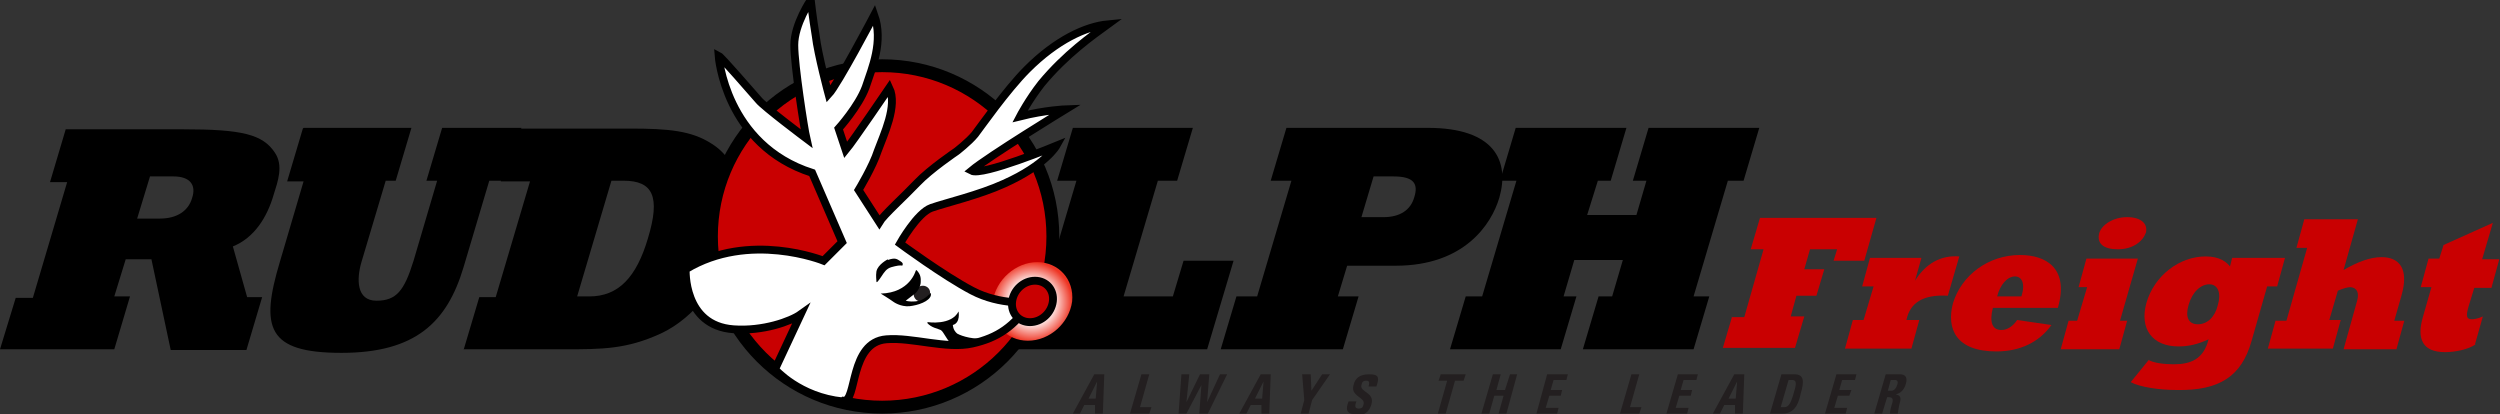 <?xml version="1.0" encoding="UTF-8"?>
<svg id="Layer_1" data-name="Layer 1" xmlns="http://www.w3.org/2000/svg" xmlns:xlink="http://www.w3.org/1999/xlink" version="1.1" viewBox="0 0 350 58">
  <rect x="0" y="0" width="350" height="58" fill="#333333" stroke="none"/>
  <defs>
    <style>
      .cls-1 {
        stroke-width: 1.8px;
      }

      .cls-1, .cls-2, .cls-3 {
        stroke: #000;
      }

      .cls-1, .cls-4, .cls-3 {
        fill: #c90001;
      }

      .cls-5 {
        fill: url(#radial-gradient);
      }

      .cls-5, .cls-6, .cls-4, .cls-7, .cls-8 {
        stroke-width: 0px;
      }

      .cls-6 {
        fill: #000;
      }

      .cls-2, .cls-3 {
        stroke-width: 1.1px;
      }

      .cls-2, .cls-7 {
        fill: #fff;
      }

      .cls-8 {
        fill: #231f20;
      }
    </style>
    <radialGradient id="radial-gradient" cx="144.5" cy="16.6" fx="144.5" fy="16.6" r="5.6" gradientTransform="translate(0 58.9) scale(1 -1)" gradientUnits="userSpaceOnUse">
      <stop offset=".5" stop-color="#fff"/>
      <stop offset="1" stop-color="#ee3524"/>
    </radialGradient>
  </defs>
  <g>
    <path class="cls-4" d="M242.4,44.4h1.8s2.7-9.5,2.7-9.5h-1.8s1.3-4.4,1.3-4.4h16.3s-1.7,6-1.7,6h-4.3s.5-1.6.5-1.6h-3.8s-.8,2.8-.8,2.8h2.8s-1.1,3.7-1.1,3.7h-2.8s-.8,2.9-.8,2.9h1.9s-1.3,4.4-1.3,4.4h-10.1s1.3-4.4,1.3-4.4h0Z"/>
    <path class="cls-4" d="M259.3,44.8h1.6s1.4-4.7,1.4-4.7h-1.6s1.1-4,1.1-4h7.2s-.9,3.2-.9,3.2h0c1.5-2.4,3.6-3.6,6.2-3.4l-1.6,5.5c-3.5-.2-5.3,1-5.8,3.4h1.8s-1.1,4-1.1,4h-9.3s1.1-4,1.1-4h0Z"/>
    <path class="cls-4" d="M287.2,45.5c-1.7,2.4-4.4,3.7-7.7,3.7-5.7,0-7-3.2-6.1-6.7,1.2-4,5-6.8,9.4-6.8,3.7,0,6.9,1.9,5.3,7.4h-9.1c-.5,2-.1,3.1,1.2,3.1.8,0,1.6-.5,2.2-1.4,0,0,4.8.7,4.8.7ZM282.1,38.7c-1.1,0-2.1,1.2-2.5,2.8h3.4c.6-1.9,0-2.8-.9-2.8Z"/>
    <path class="cls-4" d="M289.6,44.9h1.2s1.4-4.7,1.4-4.7h-1.2s1.1-4,1.1-4h7.2s-2.5,8.7-2.5,8.7h1s-1.1,4-1.1,4h-8.2s1.1-4,1.1-4h0ZM300.4,32.6c-.4,1.2-1.8,2.3-3.9,2.3-2,0-3-.8-2.6-2.3.4-1.2,2-2.2,3.9-2.2,1.9,0,3,.9,2.6,2.3Z"/>
    <path class="cls-4" d="M300.8,50.4c.7.4,2.1.6,3.5.6,2.4,0,4.2-.7,4.9-3.5-1.5.7-2.8,1-4.2,1-3.7,0-5.5-2.5-4.5-6.1,1.1-3.8,4.6-6.5,8.3-6.5,2.1,0,3,.9,3.4,1.4l.3-1.2h7.4s-1.1,4-1.1,4h-1.4s-2.2,7.7-2.2,7.7c-1.4,4.9-4.5,6.9-10.4,6.8-2.5,0-5.2-.4-6.5-1.1l2.6-3.2h0ZM307.7,45.4c1.3,0,2.4-1,2.8-2.7.5-1.7,0-2.9-1.2-2.9-1.2,0-2.4,1.1-2.9,2.9-.5,1.7,0,2.7,1.3,2.7Z"/>
    <path class="cls-4" d="M318.6,44.9h1.5s2.9-10.2,2.9-10.2h-1.5s1.1-4,1.1-4h7.5s-2,7.1-2,7.1c1.9-1.1,3.7-1.8,5.3-1.8,2.5,0,3.9,1.6,2.8,5.4l-1,3.5h1.4s-1.1,4-1.1,4h-7.4s1.9-6.8,1.9-6.8c.3-1.1,0-1.8-.9-1.9-.5,0-1.1.2-1.8.5l-1.2,4.1h1.6s-1.1,4-1.1,4h-9.1s1.1-4,1.1-4Z"/>
    <path class="cls-4" d="M346.6,48.2c-1,.7-2.8,1.1-4.3,1.1-3.1,0-4-1.8-3.1-4.9l1.2-4.2h-1.5s1.1-4,1.1-4h1.5s.6-1.9.6-1.9l6.9-3.1-1.5,5.1h2.4s-1.1,4-1.1,4h-2.4s-.8,2.6-.8,2.6c-.4,1.4-.3,1.8.5,1.8.4,0,1.1-.2,1.5-.4l-1.1,3.9h0Z"/>
  </g>
  <path class="cls-7" d="M123,35.1c-1,0-1.8-.8-1.8-1.8s.8-1.8,1.8-1.8,1.8.8,1.8,1.8-.8,1.8-1.8,1.8"/>
  <path class="cls-6" d="M19.2,30.6l1.8-5.9h3.3c2.3,0,3.2,1.2,2.6,3-.5,1.8-2.1,2.9-4.5,2.9,0,0-3.2,0-3.2,0ZM0,48.9h16l2.2-7.4h-2.2l1.6-5.2h3.6l2.7,12.7h10.6l2.2-7.4h-2.1l-2-7.1c3-1.2,4.8-4.1,5.7-7.2.6-1.9,1.4-4.1.2-5.9-1.7-2.6-4.6-3.3-12.9-3.3H9.2l-2.2,7.4h2.4l-4.8,16.2h-2.4L0,48.9h0Z"/>
  <path class="cls-6" d="M42.5,17.9h15.1l-2.2,7.4h-1.4l-3.4,11.4c-.7,2.4-.7,5.4,2.1,5.4s3.9-1.4,5.2-5.6l3.3-11.2h-1.5l2.2-7.4h11.1l-2.2,7.4h-2.3l-3.6,12.1c-2.3,7.7-6.7,12-17.1,12s-11.4-3.5-8.6-12.8l3.3-11.2h-2.3l2.2-7.4h0Z"/>
  <path class="cls-6" d="M80.8,41.5l4.8-16.2h1.7c4.1,0,5.2,2.2,3.4,8.1-1.6,5.4-4.1,8.1-8.2,8.1h-1.7ZM64.9,48.9h14.1c5.3,0,8.7,0,13.5-2.2,4.8-2.2,8.9-7.7,10.5-13.1,1.6-5.4.8-10.9-3.4-13.5-2.8-1.8-6-2.1-11.4-2.1h-15.9l-2.2,7.4h4.1l-4.8,16.2h-2.3l-2.2,7.4h0Z"/>
  <polygon class="cls-6" points="143.2 41.5 145.9 41.5 150.7 25.3 148 25.3 150.2 17.9 167 17.9 164.8 25.3 162.1 25.3 157.3 41.5 164.2 41.5 165.7 36.5 172.7 36.5 169 48.9 141 48.9 143.2 41.5 143.2 41.5"/>
  <path class="cls-6" d="M190.6,30.4l1.7-5.7h2.8c2.8,0,3.5,1,2.9,2.9-.5,1.8-2,2.8-4.3,2.8,0,0-3.1,0-3.1,0ZM170.8,48.9h17.2l2.2-7.4h-2.9l1.3-4.3h6.8c9.6,0,13.4-5.8,14.5-9.5,1.5-5.2-.7-9.8-10-9.8h-19.8l-2.2,7.4h2.9l-4.8,16.2h-2.9l-2.2,7.4h0Z"/>
  <polygon class="cls-6" points="205.2 41.5 207.5 41.5 212.3 25.3 210 25.3 212.2 17.9 227.7 17.9 225.5 25.3 223.7 25.3 222.2 30.1 229.1 30.1 230.5 25.3 228.6 25.3 230.8 17.9 246.3 17.9 244.1 25.3 241.9 25.3 237.1 41.5 239.3 41.5 237.1 48.9 221.6 48.9 223.8 41.5 225.7 41.5 227.2 36.4 220.4 36.4 218.9 41.5 220.7 41.5 218.5 48.9 203 48.9 205.2 41.5 205.2 41.5"/>
  <path class="cls-8" d="M153.4,55.8h-1l1.2-2.4h0l-.2,2.4h0ZM151.2,57.9l.6-1.2h1.5v1.2c0,0,1.1,0,1.1,0l.2-5.5h-1.4l-3,5.5h1.1,0Z"/>
  <polygon class="cls-8" points="158.2 57.9 159.8 52.4 160.9 52.4 159.6 57 161.2 57 160.9 57.9 158.2 57.9 158.2 57.9"/>
  <polygon class="cls-8" points="165.4 52.4 166.5 52.4 166.1 56.3 166.1 56.3 168 52.4 169.3 52.4 169 56.3 169 56.3 170.8 52.4 171.8 52.4 169.1 57.9 167.9 57.9 168.2 53.9 168.2 53.9 166.1 57.9 165 57.9 165.4 52.4 165.4 52.4"/>
  <path class="cls-8" d="M176.7,55.8h-1l1.2-2.4h0l-.2,2.4h0ZM174.5,57.9l.6-1.2h1.5v1.2c0,0,1.1,0,1.1,0l.2-5.5h-1.4l-3,5.5s1.1,0,1.1,0Z"/>
  <polygon class="cls-8" points="182.6 56 182.3 52.4 183.5 52.4 183.6 54.7 185.1 52.4 186.2 52.4 183.7 56 183.2 57.9 182.1 57.9 182.6 56 182.6 56"/>
  <path class="cls-8" d="M189.8,58c-1.4,0-1.4-.8-1-1.8h1.1c-.2.5-.3,1,.3,1s.6-.3.7-.6c.3-1-1.9-1.1-1.4-2.7.2-.9.8-1.5,2.2-1.5s1.4.5,1,1.7h-1.1c.1-.4.2-.8-.3-.8s-.6.2-.7.6c-.3,1,1.9,1,1.4,2.7-.4,1.4-1.4,1.6-2.3,1.6h0Z"/>
  <polygon class="cls-8" points="205.2 52.4 204.9 53.3 203.7 53.3 202.4 57.9 201.3 57.9 202.6 53.3 201.4 53.3 201.7 52.4 205.2 52.4 205.2 52.4"/>
  <polygon class="cls-8" points="210.7 54.6 211.4 52.4 212.4 52.4 210.9 57.9 209.8 57.9 210.5 55.4 209.2 55.4 208.5 57.9 207.4 57.9 209 52.4 210.1 52.4 209.5 54.6 210.7 54.6 210.7 54.6"/>
  <polygon class="cls-8" points="215.1 57.9 216.6 52.4 219.5 52.4 219.3 53.2 217.5 53.2 217.1 54.6 218.7 54.6 218.5 55.4 216.9 55.4 216.4 57.1 218.2 57.1 218 57.9 215.1 57.9 215.1 57.9"/>
  <polygon class="cls-8" points="226.8 57.9 228.4 52.4 229.5 52.4 228.2 57 229.8 57 229.5 57.9 226.8 57.9 226.8 57.9"/>
  <polygon class="cls-8" points="233.3 57.9 234.9 52.4 237.7 52.4 237.5 53.2 235.7 53.2 235.3 54.6 236.9 54.6 236.7 55.4 235.1 55.4 234.6 57.1 236.4 57.1 236.2 57.9 233.3 57.9 233.3 57.9"/>
  <path class="cls-8" d="M243,55.8h-1l1.2-2.4h0l-.2,2.4h0ZM240.8,57.9l.6-1.2h1.5v1.2c0,0,1.1,0,1.1,0l.2-5.5h-1.4l-3,5.5s1.1,0,1.1,0Z"/>
  <path class="cls-8" d="M250.3,53.2h.6c.8,0,.5.9.2,1.9-.4,1.4-.7,1.9-1.3,1.9h-.5l1.1-3.8h0ZM247.8,57.9h1.8c1.9,0,2.3-1.9,2.5-2.8.5-1.7.5-2.7-.9-2.7h-1.8l-1.6,5.5h0Z"/>
  <polygon class="cls-8" points="255.5 57.9 257.1 52.4 259.9 52.4 259.7 53.2 257.9 53.2 257.5 54.6 259.2 54.6 258.9 55.4 257.3 55.4 256.8 57.1 258.6 57.1 258.4 57.9 255.5 57.9 255.5 57.9"/>
  <path class="cls-8" d="M264.8,53.2h.5c.3,0,.5.2.3.7-.1.4-.4.8-.8.8h-.5l.4-1.5h0ZM264.1,55.6h.3c.8,0,.6.6.4,1.2-.1.4-.2.7-.2,1.1h1.1c0-.2.2-1.3.3-1.6.3-1-.4-1-.6-1.1h0c.7-.1,1.2-.7,1.4-1.4.3-.9,0-1.4-.8-1.4h-2l-1.6,5.5h1.1l.7-2.3h0Z"/>
  <path class="cls-1" d="M123.5,57c13.2,0,23.9-10.7,23.9-23.9s-10.7-23.9-23.9-23.9-23.9,10.7-23.9,23.9,10.7,23.9,23.9,23.9h0Z"/>
  <path class="cls-5" d="M143.9,47.7c3.1,0,5.8-2.5,6.2-5.5.3-3.1-1.9-5.5-4.9-5.5s-5.8,2.5-6.2,5.5c-.3,3.1,1.9,5.5,4.9,5.5"/>
  <path class="cls-2" d="M118.1,56.1c1.9.2.8-8.2,6-8.6,3.6-.3,8.4,1.4,12,.6,3.6-.8,5.9-2.4,8.2-5.8,0,0-4.2.5-8.2-1.6s-10.1-6.6-10.1-6.6c0,0,2.4-4.3,4.4-5,2-.7,6.7-1.8,10.2-3.4,5.8-2.6,7.3-5.3,7.3-5.3,0,0-10.4,4.3-11.9,3.5,2.4-2,13.2-8.6,13.2-8.6,0,0-2.8.1-6.4,1,0,0,1.2-2.3,3-4.6,3.4-4.1,7.1-6.7,9.3-8.3-3.1.3-7.2,2.2-11.3,6.3-2.9,2.9-6.6,8.2-7.3,9.1-.9,1.1-2.6,2.4-2.6,2.4,0,0-3.7,2.5-5.5,4.4-1.8,1.9-4.7,4.5-5.3,5.5l-2.9-4.5s2-3.3,2.7-5.5c.8-2.2,2.8-6.3,1.6-8.8,0,0-5.1,7.5-6.1,8.7l-1-3s2.8-3.1,3.8-5.8c.9-2.7,2.5-6.4,1.2-10.1,0,0-5.1,9.7-6.4,11.1,0,0-1.5-5.6-1.8-8.2C113.8,2.6,113.5,0,113.5,0,113.5,0,111.2,3.4,111.2,6.3c0,2.9,1.4,11.8,1.7,13.1,0,0-6-4.5-6.7-5.4-.8-.9-5.2-6-5.6-6.2,0,0,.9,12.5,13.1,16.4l4.2,9.7-2.6,2.6s-10.4-4.2-19.3,1.2c0,0-.4,7.9,6.7,8.4,4.1.3,8-1.1,9.4-2.1l-3.6,7.7s3.4,3.9,9.5,4.5h0Z"/>
  <path class="cls-8" d="M128.9,42.2c.6,0,1.2-.5,1.3-1.1s-.4-1.1-1-1.1c-.6,0-1.2.5-1.3,1.1,0,.6.4,1.1,1,1.1h0Z"/>
  <path class="cls-6" d="M124.3,36.3s-1.4.7-1.6,1.7c-.1.7,0,1.1,0,1.4,0,.3.3-.1.7-.7.4-.6.7-1.1,1.4-1.3.7-.2,1.3-.3,1.5-.2,0,0,.3-.3-.2-.6-.5-.3-.7-.6-1.8-.2h0Z"/>
  <path class="cls-6" d="M128.2,37.9s-.8,3.1-4.9,3.2c0,0,1.3.8,1.7,1.1.4.3,1.5.9,2.8.6,1.2-.2,2.8-.9,2.5-1.8,0,0-.8.9-1.6,1.1-.8.2-1.6.1-1.9,0,0,0,.8-.6,1.3-1,.4-.3.8-1.1.8-1.6,0-.4.1-1-.6-1.7h0Z"/>
  <path class="cls-6" d="M129.9,45.1s3.3.5,4.3-1.5c0,0,.3,1.6-.8,1.9,0,0,0,.7.6,1.2.7.4,2.5.9,3.8.6,1.3-.3-2.2.9-2.2.9h-.9c0,0-.6.2-1.4,0-.6-.3-1.2-1.8-1.6-2-.4-.2-1.3-.3-1.9-1h0Z"/>
  <path class="cls-3" d="M144.2,45.1c1.6,0,3-1.3,3.2-2.9.2-1.6-.9-2.9-2.5-2.9-1.6,0-3,1.3-3.2,2.9-.2,1.6.9,2.9,2.5,2.9h0Z"/>
</svg>